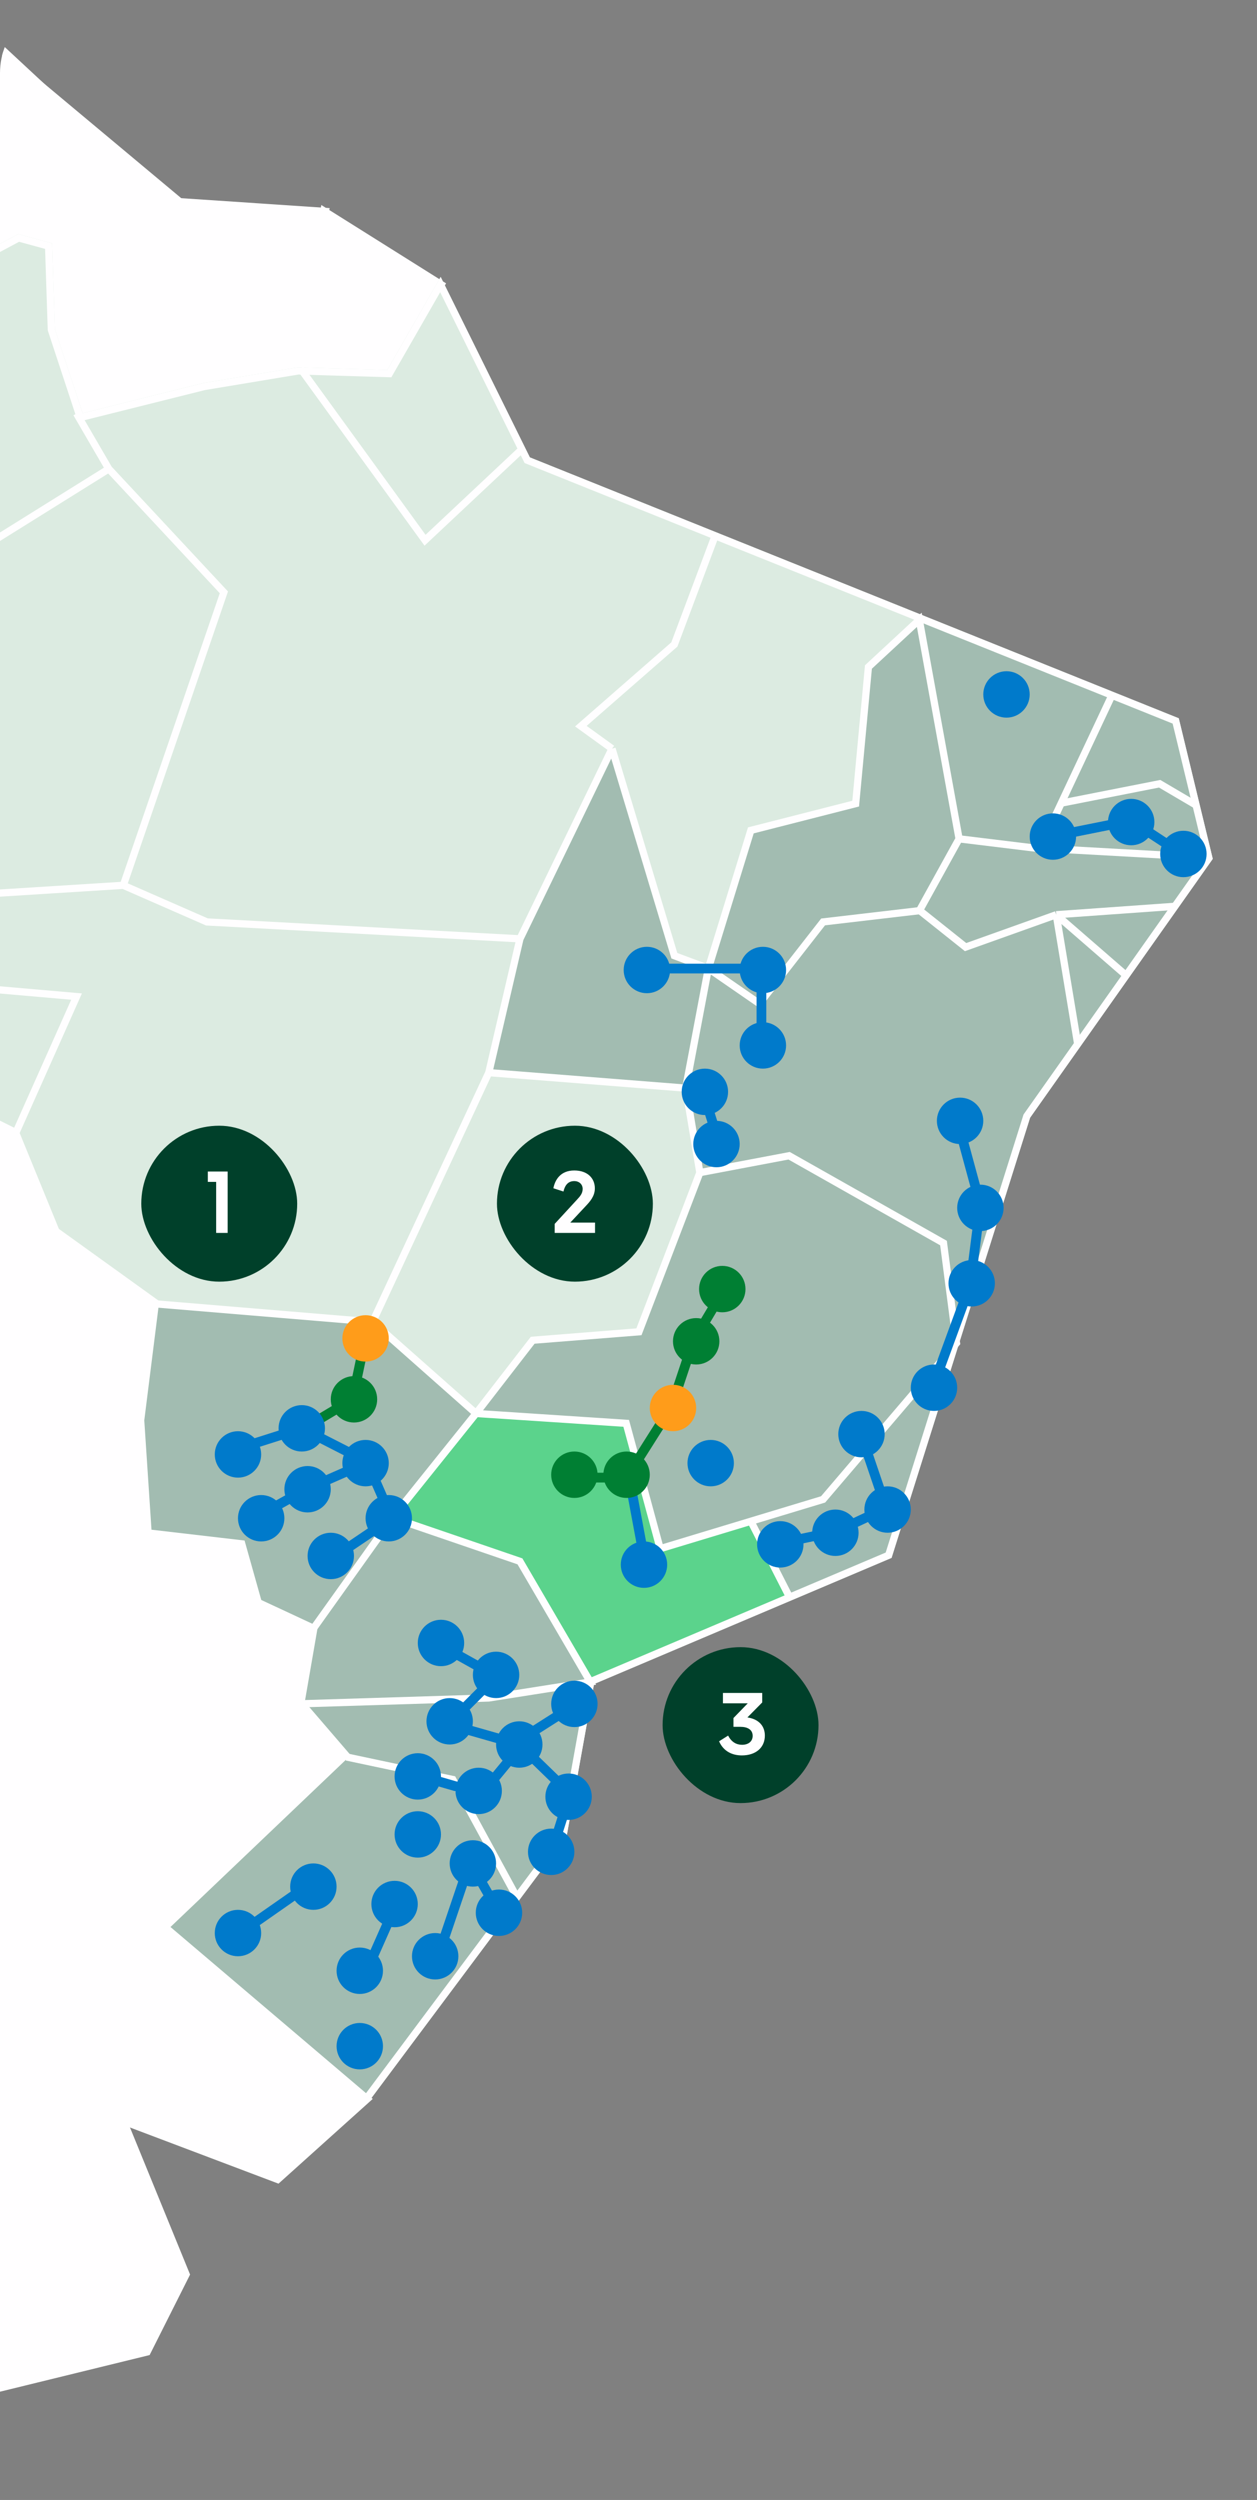 <svg width="258" height="513" viewBox="0 0 258 513" fill="none" xmlns="http://www.w3.org/2000/svg">
<rect x="0" y="0" width="258" height="513" fill="#808080" stroke="none"/>
<g clip-path="url(#clip0_1762_29453)">
<path d="M3.781 48.876L-15.825 59.413L-32.821 59.77L-26.422 77.79L-42.241 90.568L-59.646 80.794L-64.919 39.509L-109.098 26.172L-117.391 9.627L-110.224 -6.866L-98.143 -15.113L-100.395 -0.656L-84.167 -12.669L-44.544 -1.063L-3.386 6.828L8.337 17.721L1.17 34.978L3.781 48.876Z" fill="#FFFEFF" stroke="#FFFEFF" stroke-width="1.794" stroke-miterlimit="10"/>
<path d="M36.851 41.545L30.35 56.766L41.919 79.317L16.477 85.782L10.487 67.762L9.924 50.555L3.781 48.876L1.17 34.978L8.337 17.721L36.851 41.545Z" fill="#FFFEFF" stroke="#FFFEFF" stroke-width="1.794" stroke-miterlimit="10"/>
<path d="M61.219 76.212L41.92 79.317L30.35 56.766L36.852 41.545L66.594 43.531L63.728 58.752L65.468 67.456L61.219 76.212Z" fill="#FFFEFF" stroke="#FFFEFF" stroke-width="1.794" stroke-miterlimit="10"/>
<path d="M90.348 58.446L79.904 76.772L61.219 76.212L65.468 67.456L63.728 58.751L66.594 43.531L90.348 58.446Z" fill="#FFFEFF" stroke="#FFFEFF" stroke-width="1.794" stroke-miterlimit="10"/>
<path d="M75.195 430.669L33.627 395.391L70.639 360.063L61.578 349.576L64.24 334.152L52.926 328.908L49.496 316.894L30.248 314.655L28.763 291.391L31.784 267.312L11.358 252.702L3.065 232.442L-36.968 212.538L-43.776 193.753L-83.041 203.12L-121.896 175.733L-109.456 145.698L-84.935 138.572L-84.167 82.626L-59.595 80.743L-42.24 90.516L-26.371 77.739L-32.821 59.718L-15.825 59.311L3.833 48.825L9.976 50.505L10.539 67.66L16.477 85.68L41.92 79.317L61.219 76.11L79.904 76.67L90.399 58.395L108.214 94.436L241.314 147.938L248.123 176.089L210.752 229.031L182.392 319.134L121.268 345.045L115.586 376.607L75.195 430.669Z" fill="#DCEBE1" stroke="#DCEBE1" stroke-width="1.48" stroke-miterlimit="10"/>
<path d="M33.627 395.391L75.195 430.669L115.585 376.607L121.268 345.046L182.391 319.134L210.752 229.031L248.122 176.089L241.314 147.938L189.183 126.74L178.272 136.758L175.731 164.621L154.106 170.494L145.62 198.495L138.624 196.089L125.884 154.137L106.699 192.693L100.431 219.796L140.669 223.168L143.796 240.559L131.39 273.056L109.546 274.818L97.784 289.801L76.679 271.206L31.784 267.312L28.763 291.391L30.248 314.655L49.496 316.895L52.926 328.908L64.24 334.152L61.577 349.576L70.638 360.063L33.627 395.391Z" fill="#A2BCB1"/>
<path d="M128.904 291.905L97.784 289.801L80.392 312.143L106.582 320.476L120.57 344.881L161.939 327.917L154.201 312.143L135.451 317.798L128.904 291.905Z" fill="#5BD38C"/>
<path d="M75.195 430.669L33.627 395.391L70.639 360.063L61.578 349.576L64.24 334.152L52.926 328.908L49.496 316.894L30.248 314.655L28.763 291.391L31.784 267.312L11.358 252.702L3.065 232.442L-36.968 212.538L-43.776 193.753L-83.041 203.12L-121.896 175.733L-109.456 145.698L-84.935 138.572L-84.167 82.626L-59.595 80.743L-42.24 90.516L-26.371 77.739L-32.821 59.718L-15.825 59.311L3.833 48.825L9.976 50.505L10.539 67.66L16.477 85.68L41.92 79.317L61.219 76.11L79.904 76.67L90.399 58.395L108.214 94.436L241.314 147.938L248.123 176.089L210.752 229.031L182.392 319.134L121.268 345.045L115.586 376.607L75.195 430.669Z" stroke="#FFFEFF" stroke-width="1.48" stroke-miterlimit="10"/>
<path d="M24.923 434.945L33.626 395.442L75.143 430.72L56.97 447.061L24.923 434.945Z" fill="#FFFEFF" stroke="#FFFEFF" stroke-width="1.794" stroke-miterlimit="10"/>
<path d="M-16.184 314.553L-7.327 289.762L15.504 285.078L28.712 291.442L30.248 314.705L49.496 316.945L52.875 328.959L64.24 334.253L61.578 349.627L50.622 368.767L23.234 366.884L32.295 346.063L-16.184 314.553Z" fill="#FFFEFF" stroke="#FFFEFF" stroke-width="1.794" stroke-miterlimit="10"/>
<path d="M-81.249 266.854L-76.13 218.138L-83.041 203.222L-43.776 193.805L-36.968 212.589L3.065 232.493L11.358 252.754L31.732 267.414L28.712 291.442L15.504 285.079L-7.327 289.762L-16.184 314.553L-48.947 312.161L-60.312 321.171L-66.25 320.357L-73.058 298.111L-81.249 266.854Z" fill="#FFFEFF" stroke="#FFFEFF" stroke-width="1.794" stroke-miterlimit="10"/>
<path d="M-106.435 656.588L-118.875 621.667L-108.688 597.436L-104.132 563.075L-105.258 523.063L-87.136 437.439L-88.262 409.848L-70.14 340.005L-60.209 321.119L-48.895 312.109L-16.132 314.451L32.398 346.012L23.337 366.833L50.725 368.716L61.68 349.576L70.742 360.113L33.729 395.391L25.027 434.894L38.029 466.71L30.095 482.491L-11.269 492.621L-14.647 512.881L-35.022 515.121L-38.401 534.262L-58.775 572.543L-51.967 595.094L-72.341 661.17L-106.333 656.487L-106.435 656.588ZM-73.058 666.719L-72.495 693.75L-34.561 694.87L-73.058 666.719Z" fill="#FFFEFF" stroke="#FFFEFF" stroke-width="1.794" stroke-miterlimit="10"/>
<path d="M-5.485 -3.863L-4.563 -1.317L-8.198 2.093L-0.519 1.839L-0.058 -3.557L0.812 -5.339L-5.485 -3.863Z" fill="#FFFEFF" stroke="#FFFEFF" stroke-width="1.794" stroke-miterlimit="10"/>
<path d="M-27.194 76.859L-8.252 115.287L22.326 96.216M22.326 96.216L15.714 84.848M22.326 96.216L45.952 121.553L25.309 181.668M-122.447 174.95L-77.619 175.888L-44.598 192.948L-15.688 175.888L-2.313 183.403M-2.313 183.403L-0.859 203.056L15.714 204.501L3.211 232.535M-2.313 183.403L25.309 181.668M25.309 181.668L42.463 189.183L106.72 192.651M61.653 75.599L87.239 110.859L106.976 92.325M106.72 192.651L125.619 153.634M106.72 192.651L100.323 220.108M125.619 153.634L119.222 149.01L138.412 132.247L146.714 110.126M125.619 153.634L138.412 196.119L145.39 198.72M145.39 198.72L154.113 170.397L175.629 164.906L178.246 136.871L188.682 127.189L196.854 172.131M145.39 198.72L155.858 205.946L168.941 189.183L188.713 186.871L196.854 172.131M145.39 198.72L140.738 223.287M228.149 142.842L213.427 174.154L196.854 172.131M100.323 220.108L140.738 223.287M100.323 220.108L76.481 271.264M140.738 223.287L143.646 240.628M76.481 271.264L31.758 267.544M76.481 271.264L97.707 290.05M64.223 334.325L80.552 311.437M80.552 311.437L97.707 290.05M80.552 311.437L106.72 320.396L121.164 345.144L100.323 348.431L61.711 349.626M97.707 290.05L109.337 275.021L131.143 273.287L143.646 240.628M97.707 290.05L128.527 292.073L135.505 317.795L154.113 312.166M143.646 240.628L161.963 237.16L193.656 255.079L196.323 275.601L168.941 307.68L154.113 312.166M162.125 327.873L154.113 312.166" stroke="#FFFEFF" stroke-width="1.48"/>
<path d="M71.127 360.537L92.933 365.161L106.308 389.727" stroke="#FFFEFF" stroke-width="1.48"/>
<path d="M188.799 186.87L198.186 194.352L216.795 187.705M216.795 187.705L221.188 214.183M216.795 187.705L231.123 200.143M216.795 187.705L241.218 185.971M213.571 174.052L247.883 175.959M217.809 164.808L238.02 160.826L245.389 165.161" stroke="#FFFEFF" stroke-width="1.48"/>
<path d="M74.737 405.595L81.582 390.119" stroke="#007ACB" stroke-width="2"/>
<path d="M63.725 386.548L47.951 397.56" stroke="#007ACB" stroke-width="2"/>
<path d="M89.916 401.428L96.463 382.083L102.416 392.5" stroke="#007ACB" stroke-width="2"/>
<path d="M113.13 380.298L116.999 368.095L106.582 357.976L91.999 353.81L101.82 343.988L89.023 336.845" stroke="#007ACB" stroke-width="2"/>
<path d="M105.689 357.679L118.785 349.345" stroke="#007ACB" stroke-width="2"/>
<path d="M87.535 364.821L98.844 368.095L107.178 357.976" stroke="#007ACB" stroke-width="2"/>
<path d="M68.487 319.583L80.392 311.548L75.332 299.94L61.939 293.095L48.844 297.262" stroke="#007ACB" stroke-width="2"/>
<path d="M52.713 311.25L62.832 305.595L75.035 300.238" stroke="#007ACB" stroke-width="2"/>
<path d="M75.035 274.345L72.356 287.143L61.939 293.393" stroke="#007F33" stroke-width="2"/>
<path d="M118.189 303.214H128.606L137.832 288.631L142.297 275.238L148.844 264.226" stroke="#007F33" stroke-width="2"/>
<path d="M132.475 321.071L129.201 303.512" stroke="#007ACB" stroke-width="2"/>
<path d="M160.451 316.607L171.761 314.226L181.88 309.464L176.523 293.69" stroke="#007ACB" stroke-width="2"/>
<path d="M191.404 284.762L199.142 263.631L201.225 247.262L196.463 229.702" stroke="#007ACB" stroke-width="2"/>
<path d="M144.38 224.345L147.654 234.762" stroke="#007ACB" stroke-width="2"/>
<path d="M156.285 215.119V198.75H132.475" stroke="#007ACB" stroke-width="2"/>
<path d="M215.808 171.667L232.178 168.393L243.487 175.833" stroke="#007ACB" stroke-width="2"/>
<circle cx="48.844" cy="396.667" r="4.762" fill="#007ACB"/>
<circle cx="64.32" cy="387.143" r="4.762" fill="#007ACB"/>
<circle cx="80.987" cy="390.715" r="4.762" fill="#007ACB"/>
<circle cx="73.844" cy="404.405" r="4.762" fill="#007ACB"/>
<circle cx="73.844" cy="419.881" r="4.762" fill="#007ACB"/>
<circle cx="89.32" cy="401.429" r="4.762" fill="#007ACB"/>
<circle cx="102.415" cy="392.5" r="4.762" fill="#007ACB"/>
<circle cx="97.058" cy="382.381" r="4.762" fill="#007ACB"/>
<circle cx="85.749" cy="376.429" r="4.762" fill="#007ACB"/>
<circle cx="85.749" cy="364.524" r="4.762" fill="#007ACB"/>
<circle cx="98.249" cy="367.5" r="4.762" fill="#007ACB"/>
<circle cx="116.701" cy="368.691" r="4.762" fill="#007ACB"/>
<circle cx="106.582" cy="357.977" r="4.762" fill="#007ACB"/>
<circle cx="92.296" cy="353.215" r="4.762" fill="#007ACB"/>
<circle cx="101.82" cy="343.691" r="4.762" fill="#007ACB"/>
<circle cx="90.511" cy="337.143" r="4.762" fill="#007ACB"/>
<circle cx="67.892" cy="319.286" r="4.762" fill="#007ACB"/>
<circle cx="79.796" cy="311.548" r="4.762" fill="#007ACB"/>
<circle cx="132.177" cy="321.072" r="4.762" fill="#007ACB"/>
<circle cx="145.868" cy="300.238" r="4.762" fill="#007ACB"/>
<circle cx="160.154" cy="316.905" r="4.762" fill="#007ACB"/>
<circle cx="171.463" cy="314.524" r="4.762" fill="#007ACB"/>
<circle cx="182.177" cy="309.762" r="4.762" fill="#007ACB"/>
<circle cx="176.82" cy="294.286" r="4.762" fill="#007ACB"/>
<circle cx="191.701" cy="284.762" r="4.762" fill="#007ACB"/>
<circle cx="199.439" cy="263.334" r="4.762" fill="#007ACB"/>
<circle cx="201.225" cy="247.857" r="4.762" fill="#007ACB"/>
<circle cx="197.058" cy="230" r="4.762" fill="#007ACB"/>
<circle cx="156.582" cy="214.524" r="4.762" fill="#007ACB"/>
<circle cx="156.582" cy="199.048" r="4.762" fill="#007ACB"/>
<circle cx="216.106" cy="171.667" r="4.762" fill="#007ACB"/>
<circle cx="206.582" cy="142.5" r="4.762" fill="#007ACB"/>
<circle cx="232.177" cy="168.691" r="4.762" fill="#007ACB"/>
<circle cx="242.892" cy="175.238" r="4.762" fill="#007ACB"/>
<circle cx="132.773" cy="199.048" r="4.762" fill="#007ACB"/>
<circle cx="144.677" cy="224.048" r="4.762" fill="#007ACB"/>
<circle cx="147.058" cy="234.762" r="4.762" fill="#007ACB"/>
<circle cx="75.034" cy="300.238" r="4.762" fill="#007ACB"/>
<circle cx="63.13" cy="305.596" r="4.762" fill="#007ACB"/>
<circle cx="53.606" cy="311.548" r="4.762" fill="#007ACB"/>
<circle cx="48.844" cy="298.453" r="4.762" fill="#007ACB"/>
<circle cx="61.939" cy="293.096" r="4.762" fill="#007ACB"/>
<circle cx="72.654" cy="287.143" r="4.762" fill="#007F33"/>
<circle cx="142.892" cy="275.238" r="4.762" fill="#007F33"/>
<circle cx="148.249" cy="264.524" r="4.762" fill="#007F33"/>
<circle cx="117.892" cy="302.619" r="4.762" fill="#007F33"/>
<circle cx="128.606" cy="302.619" r="4.762" fill="#007F33"/>
<circle cx="75.034" cy="274.643" r="4.762" fill="#FF9C1A"/>
<circle cx="138.13" cy="288.929" r="4.762" fill="#FF9C1A"/>
<circle cx="117.892" cy="349.643" r="4.762" fill="#007ACB"/>
<circle cx="113.13" cy="380" r="4.762" fill="#007ACB"/>
<rect x="29" y="231" width="32" height="32" rx="16" fill="#00402A"/>
<path d="M42.656 240.4H46.724V253H44.366V242.524H42.656V240.4Z" fill="#FFFEFF"/>
<rect x="136" y="338" width="32" height="32" rx="16" fill="#00402A"/>
<path d="M156.447 349.344L153.405 352.422C155.709 352.764 156.987 354.15 156.987 356.148C156.987 358.686 155.043 360.216 152.271 360.216C150.345 360.216 148.509 359.424 147.591 357.318L149.445 356.148C150.111 357.444 151.119 358.038 152.307 358.038C153.549 358.038 154.485 357.39 154.485 356.202C154.485 354.942 153.459 354.348 151.947 354.348H150.543V352.548L153.477 349.524H148.383V347.4H156.447V349.344Z" fill="#FFFEFF"/>
<rect x="102" y="231" width="32" height="32" rx="16" fill="#00402A"/>
<path d="M120.204 247.51L117.054 250.876H122.13V253H113.85V251.146L118.44 246.16C119.142 245.422 119.592 244.828 119.592 243.964C119.592 243.046 118.89 242.362 117.864 242.362C116.424 242.362 115.884 243.478 115.65 244.504L113.58 243.838C113.904 242.128 115.038 240.184 117.864 240.184C120.6 240.184 122.094 241.786 122.094 243.856C122.094 245.476 121.068 246.592 120.204 247.51Z" fill="#FFFEFF"/>
</g>
<defs>
<clipPath id="clip0_1762_29453">
<rect width="258" height="513" rx="15" fill="white"/>
</clipPath>
</defs>
</svg>
